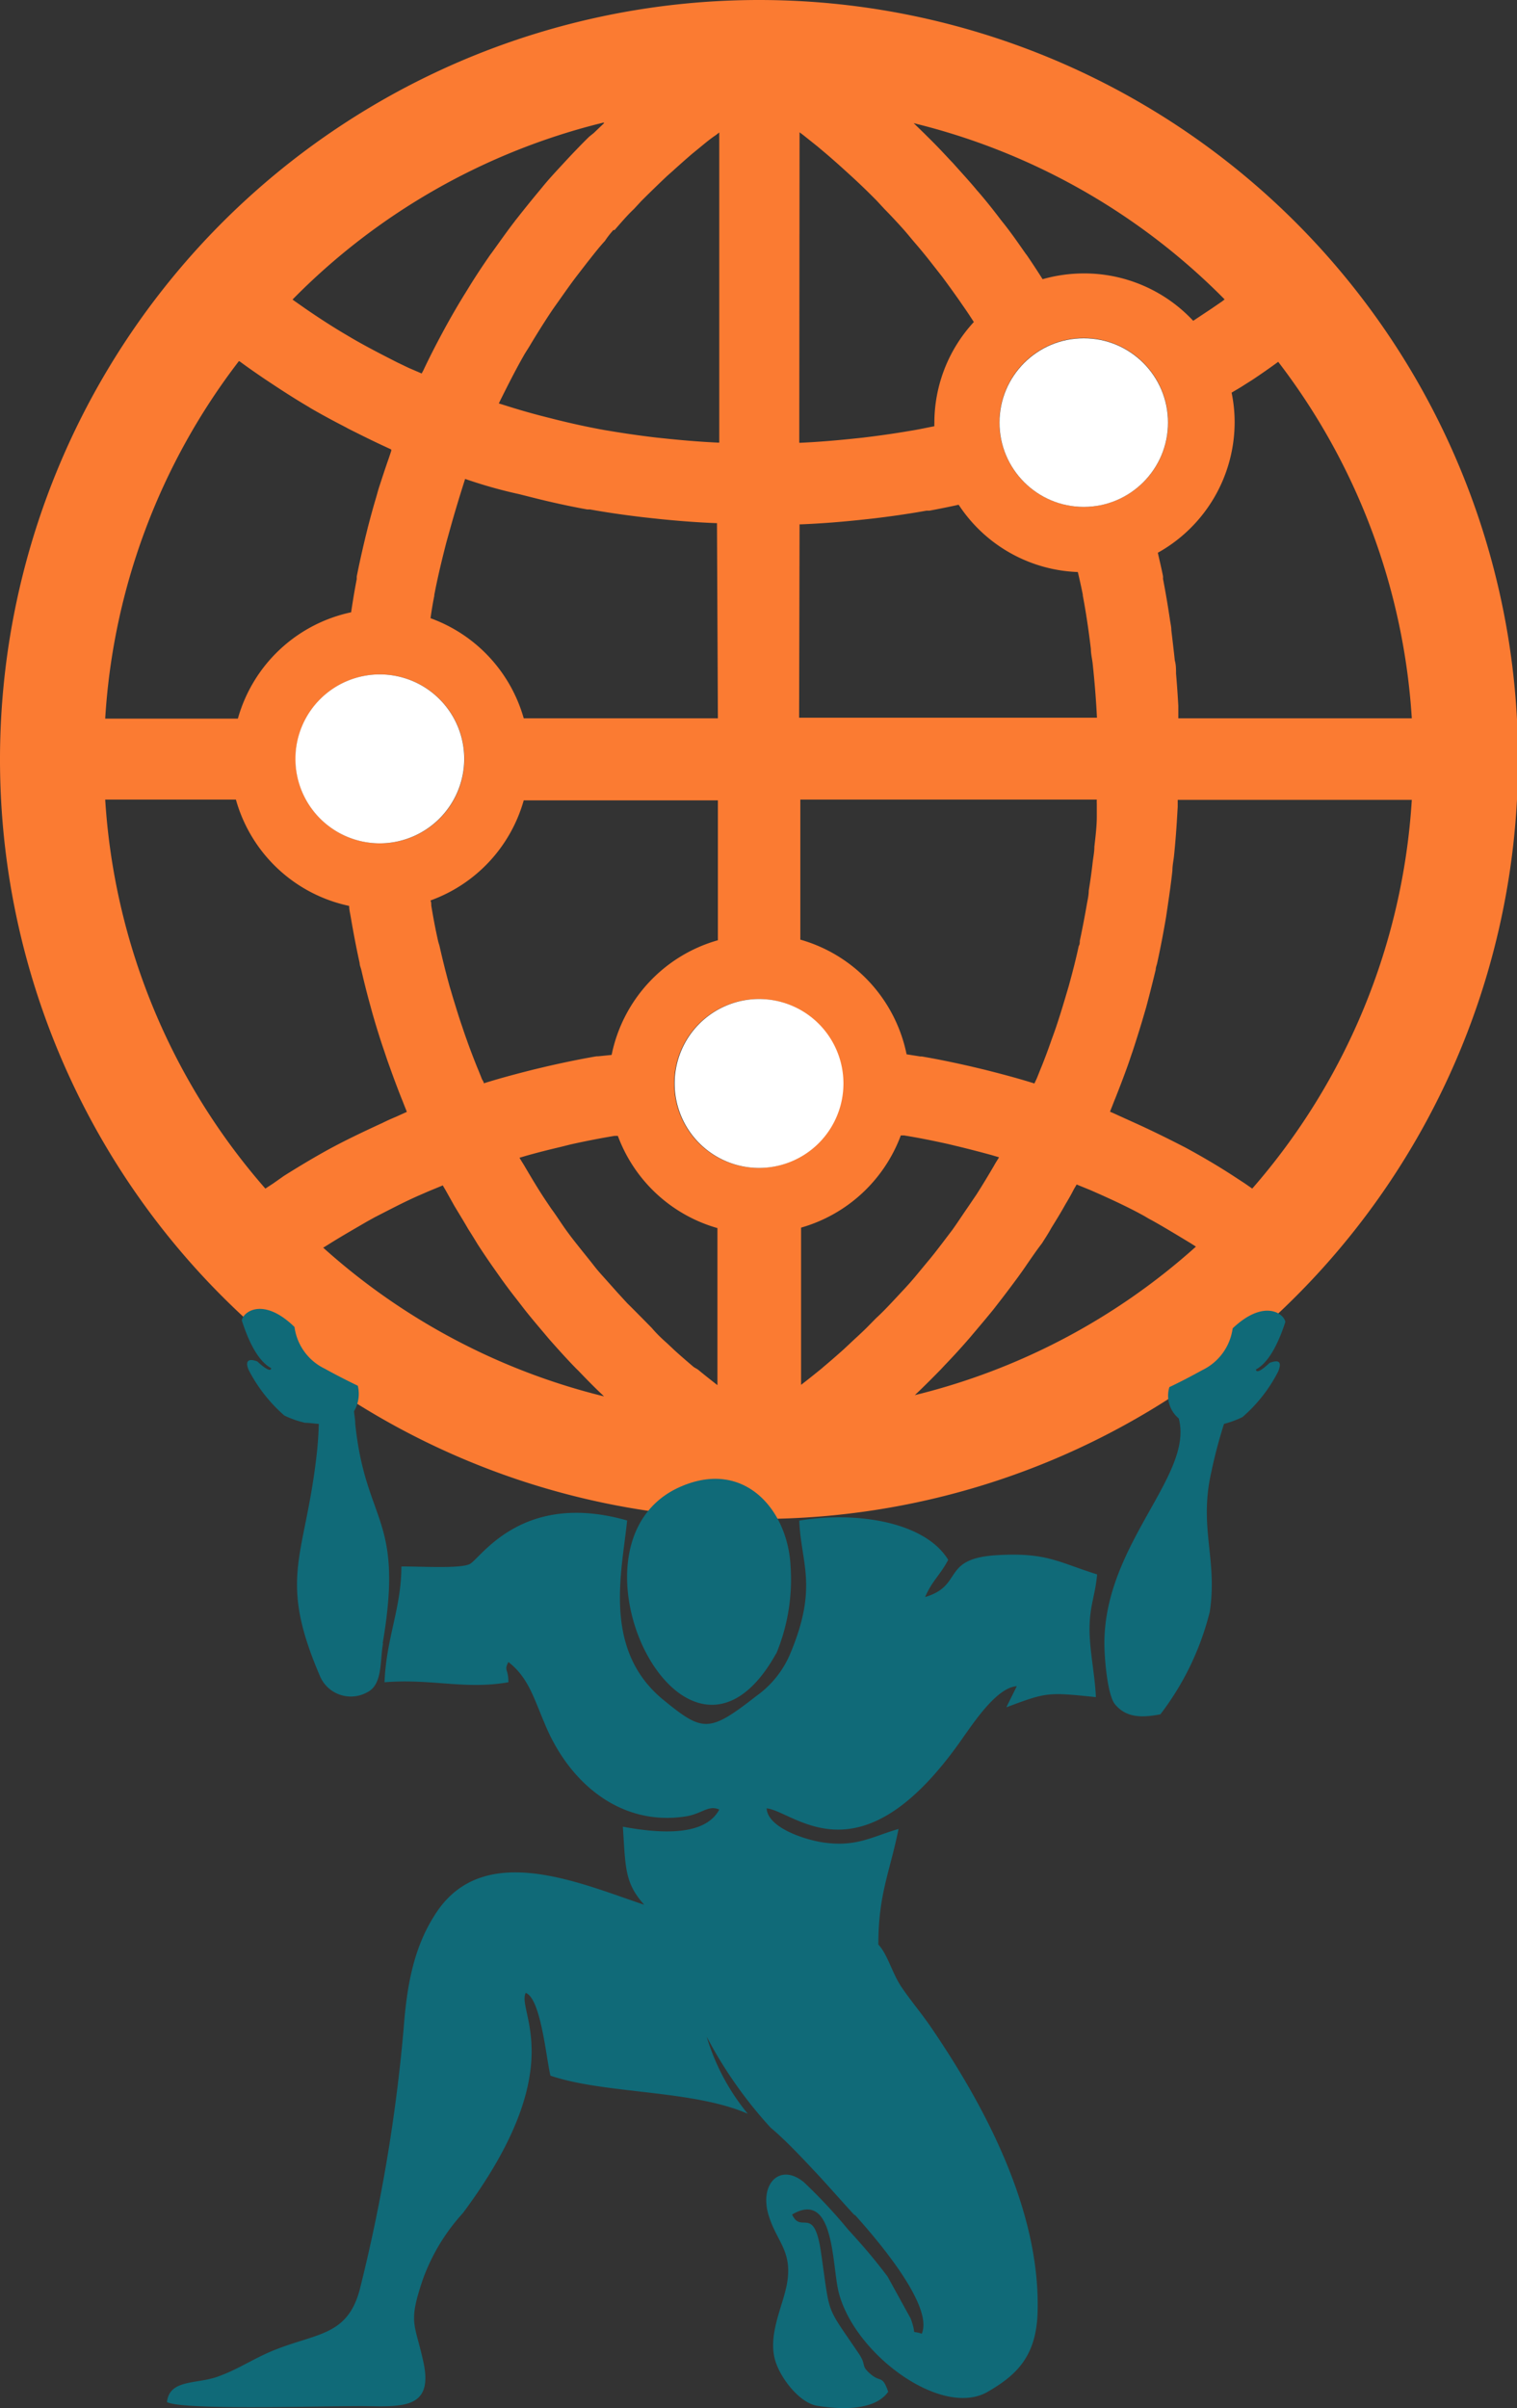 <svg xmlns="http://www.w3.org/2000/svg" viewBox="0 0 99.93 158.54"><rect x="0" y="0" width="99.93" height="158.54" fill="#333333" stroke="none"/><defs><style>.cls-1{fill:none;}.cls-2{fill:#fb7b32;}.cls-3{fill:#fff;}.cls-4{fill:#106a78;fill-rule:evenodd;}</style></defs><g id="Icons"><path class="cls-1" d="M59.64,69.4l.89.14.1,0c1.12.19,2.21.42,3.3.67l.84.2c1.11.28,2.21.57,3.29.91h0l.15-.32c.11-.26.21-.53.32-.79q.35-.87.66-1.77c.11-.3.22-.6.32-.9.2-.6.39-1.21.57-1.82l.24-.81c.24-.87.47-1.75.66-2.64,0-.11,0-.23.07-.34.17-.79.32-1.58.46-2.38,0-.3.09-.61.13-.92.1-.63.19-1.25.26-1.89,0-.33.08-.66.11-1,.07-.66.12-1.34.16-2,0-.28,0-.56,0-.84a2.44,2.44,0,0,1,0-.27H52.64v9.21A9.9,9.9,0,0,1,59.64,69.4Z"/><path class="cls-1" d="M47.29,61.85V52.64H34.5a9.85,9.85,0,0,1-6.14,6.59c0,.12,0,.23.05.34.13.8.28,1.59.46,2.38l.06.34q.3,1.34.66,2.64l.24.81c.19.61.37,1.22.58,1.82.1.3.2.6.31.9.21.6.44,1.19.67,1.77.11.26.2.53.32.79s.1.21.14.32h0c1.08-.34,2.18-.63,3.29-.91l.84-.2c1.09-.25,2.19-.48,3.3-.67l.11,0,.89-.14A9.89,9.89,0,0,1,47.29,61.85Z"/><path class="cls-1" d="M37.92,18.18c-.39.51-.77,1.05-1.15,1.59-.22.31-.43.6-.64.92-.44.67-.88,1.37-1.31,2.09-.13.22-.27.42-.4.65-.54.95-1.07,1.94-1.57,3l-.07.15.42.13c.85.27,1.71.52,2.58.74l.83.21c1,.26,2.1.49,3.17.68l.31.05c1,.17,2,.31,3,.43l.86.09c1.08.11,2.17.2,3.27.25h.08V8.69l-.23.18c-.31.23-.63.5-1,.77l-.55.45c-.42.36-.86.75-1.3,1.15l-.34.3c-.55.52-1.13,1.08-1.72,1.67l-.48.52c-.43.45-.86.91-1.29,1.4-.22.24-.44.5-.65.75-.39.46-.78.93-1.17,1.42Z"/><path class="cls-1" d="M43.42,34.21l-.92-.1c-1.2-.14-2.4-.31-3.57-.52l-.18,0c-1.23-.22-2.44-.49-3.63-.79l-.87-.22c-1.2-.31-2.39-.65-3.55-1h0l0,0c-.38,1.09-.72,2.21-1,3.33l-.24.86c-.29,1.13-.57,2.28-.79,3.44a.13.13,0,0,0,0,.06c-.1.49-.18,1-.25,1.48a9.87,9.87,0,0,1,6.14,6.59H47.29V34.5h-.08C45.93,34.44,44.68,34.34,43.42,34.21Z"/><path class="cls-1" d="M72.26,47.25C72.2,46,72.1,44.81,72,43.62c0-.3-.07-.6-.11-.89-.14-1.18-.31-2.35-.53-3.51a.13.13,0,0,1,0-.06q-.15-.75-.33-1.5a9.82,9.82,0,0,1-7.87-4.49c-.64.14-1.28.27-1.93.39l-.2,0c-1.17.21-2.36.38-3.55.52l-.93.1c-1.25.13-2.51.23-3.78.28h-.09V47.29H72.26Z"/><path class="cls-1" d="M81.25,27.82a9.85,9.85,0,0,1-5.06,8.6c.12.51.24,1,.34,1.54a1,1,0,0,1,0,.17q.25,1.3.45,2.64c0,.25.06.5.1.75.08.65.16,1.31.23,2,0,.28.06.56.08.85q.09,1,.15,2.13l0,.61c0,.07,0,.14,0,.21H93a42.94,42.94,0,0,0-8.8-23.52c-.56.41-1.12.8-1.69,1.18l-.62.42c-.27.18-.56.34-.84.51A9.6,9.6,0,0,1,81.25,27.82Z"/><path class="cls-1" d="M56,28.88l.86-.09c1-.12,2-.26,3-.43l.3-.05c.47-.08.93-.18,1.39-.27a1.8,1.8,0,0,1,0-.22,9.78,9.78,0,0,1,2.6-6.64l-.32-.49c-.21-.32-.42-.61-.63-.92-.38-.54-.77-1.08-1.15-1.59l-.69-.88c-.38-.49-.77-1-1.16-1.41-.22-.26-.43-.52-.65-.77q-.65-.72-1.29-1.38l-.49-.53c-.58-.59-1.16-1.15-1.72-1.66l-.34-.31c-.44-.4-.88-.79-1.29-1.14l-.57-.48-.94-.75-.24-.18V29.14h.09C53.82,29.08,54.91,29,56,28.88Z"/><path class="cls-1" d="M61.12,9c.47.46.94.95,1.41,1.46l.24.25c.48.53,1,1.08,1.47,1.66.05.06.11.14.17.2.51.61,1,1.24,1.53,1.9l.08.1c.52.68,1,1.39,1.55,2.12l.05.06c.36.52.71,1.06,1.06,1.61A10.08,10.08,0,0,1,71.39,18a9.82,9.82,0,0,1,7.21,3.16l1.22-.81.7-.48.15-.12A43.19,43.19,0,0,0,60.19,8.07l.69.67Z"/><path class="cls-1" d="M40.73,74.75l-.22,0c-1,.16-1.93.35-2.88.56l-.68.17c-.76.18-1.52.37-2.26.58l-.44.13c.12.21.25.4.37.61.37.63.74,1.25,1.12,1.84.2.31.4.6.6.9.33.49.66,1,1,1.44.22.3.44.59.67.88s.65.85,1,1.25.45.55.68.82.65.76,1,1.12l.67.73c.33.36.66.7,1,1l.61.62c.35.34.69.66,1,1l.51.48c.43.39.85.75,1.25,1.09l.2.17c.47.39.92.74,1.34,1.07l0,0V80.82A9.88,9.88,0,0,1,40.73,74.75Z"/><path class="cls-1" d="M77.59,53.1l-.06,1q-.07,1.11-.18,2.19c0,.35-.07.69-.11,1-.08.76-.19,1.52-.3,2.27l-.12.81c-.17,1-.36,2-.58,3,0,.15-.07.29-.1.45-.2.83-.41,1.66-.63,2.48l-.27.92q-.3,1-.63,2c-.11.31-.21.63-.32.93-.26.73-.54,1.45-.82,2.16-.09.21-.17.44-.26.65l-.08.21c.25.1.49.22.74.33l.86.39c1,.46,2,.94,3,1.45l.37.19c1.07.58,2.11,1.2,3.13,1.85l.78.51.53.34A42.93,42.93,0,0,0,93,52.64H77.62C77.61,52.79,77.59,53,77.59,53.1Z"/><path class="cls-1" d="M38.05,90.16c-.11-.1-.2-.2-.3-.3-.53-.55-1-1.13-1.59-1.74l-.43-.51c-.39-.46-.77-.91-1.16-1.4L34,85.46c-.34-.43-.67-.87-1-1.33l-.62-.88c-.32-.46-.63-.92-.94-1.4-.21-.31-.41-.63-.62-1-.31-.5-.61-1-.92-1.54l-.56-1c-.06-.11-.13-.21-.19-.33l-.9.37-.69.3c-1,.45-1.95.92-2.9,1.43l-.47.26c-.86.48-1.7,1-2.53,1.5l-.37.23a43,43,0,0,0,18.48,9.74l-.45-.43C38.89,91,38.47,90.6,38.05,90.16Z"/><path class="cls-1" d="M75.75,80.4c-.16-.08-.31-.17-.46-.26-1-.51-1.93-1-2.91-1.43l-.68-.3L70.79,78c-.06.12-.13.22-.19.33-.18.34-.37.66-.56,1-.3.52-.61,1-.92,1.54-.2.33-.41.64-.61,1-.32.48-.63.94-1,1.4-.2.3-.41.59-.62.88-.33.46-.66.9-1,1.33l-.59.76c-.39.48-.77.93-1.15,1.38l-.44.52q-.8.91-1.59,1.74l-.28.3c-.43.44-.86.87-1.28,1.28l-.45.43a43,43,0,0,0,18.48-9.74l-.36-.23C77.46,81.38,76.61,80.88,75.75,80.4Z"/><path class="cls-1" d="M20.12,20.31c.9.62,1.81,1.21,2.75,1.76l.22.13c1,.59,2,1.13,3.06,1.64l.77.37.86.37a1.4,1.4,0,0,1,.09-.17c.4-.85.82-1.67,1.25-2.47l.2-.37c.44-.8.89-1.58,1.36-2.33l.16-.26c.48-.77,1-1.52,1.47-2.24l.07-.09c.5-.72,1-1.42,1.52-2.08a1.13,1.13,0,0,1,.1-.13c.5-.65,1-1.27,1.51-1.87l.19-.23c.49-.57,1-1.12,1.46-1.64l.24-.26c.48-.51.94-1,1.41-1.45l.25-.26.69-.66A43.14,43.14,0,0,0,19.27,19.71l.15.11Z"/><path class="cls-1" d="M61,83.12c.34-.41.66-.83,1-1.26L62.6,81c.34-.47.67-1,1-1.46l.59-.87c.39-.61.77-1.24,1.15-1.89.1-.19.22-.36.33-.55l-.47-.14c-.73-.2-1.46-.39-2.2-.57l-.71-.17c-1-.21-1.91-.4-2.88-.56l-.21,0a9.91,9.91,0,0,1-6.57,6.07V91.25a.1.1,0,0,0,0,0c.43-.33.88-.69,1.36-1.08l.09-.08c.43-.36.89-.76,1.36-1.18l.48-.45c.34-.32.7-.64,1.06-1l.59-.6c.34-.34.67-.68,1-1l.66-.72c.32-.36.66-.74,1-1.13Z"/><path class="cls-1" d="M23,40.32c.11-.74.23-1.47.37-2.19l0-.17c.16-.81.34-1.61.53-2.41.06-.26.13-.52.19-.78.16-.61.32-1.21.5-1.82.08-.26.15-.53.23-.8.21-.68.43-1.36.67-2l.15-.45a.42.42,0,0,0,0-.1l-.43-.2c-.63-.29-1.26-.6-1.88-.91-.24-.12-.47-.23-.7-.36-.78-.4-1.54-.81-2.3-1.25l-.11-.07c-.75-.44-1.49-.91-2.22-1.39l-.68-.45c-.56-.38-1.11-.76-1.65-1.16A42.87,42.87,0,0,0,6.93,47.29h8.61A9.88,9.88,0,0,1,23,40.32Z"/><path class="cls-1" d="M22.25,75.36c1-.52,2-1,3-1.45.28-.14.57-.27.86-.39l.73-.33L26.72,73c-.09-.21-.17-.44-.26-.65q-.42-1.06-.81-2.16c-.11-.3-.22-.62-.32-.93-.23-.67-.44-1.34-.64-2-.09-.31-.18-.61-.26-.92-.23-.82-.44-1.65-.63-2.48,0-.16-.08-.3-.11-.45-.22-1-.41-2-.58-3,0-.25-.07-.51-.11-.76a9.87,9.87,0,0,1-7.46-7H6.93A42.94,42.94,0,0,0,17.45,78.25l.52-.34.78-.51c1-.64,2.07-1.27,3.14-1.85Z"/><path class="cls-2" d="M50,0a50,50,0,1,0,50,50A50,50,0,0,0,50,0ZM82.51,25c.57-.38,1.13-.77,1.69-1.18A42.94,42.94,0,0,1,93,47.29H77.62c0-.07,0-.14,0-.21l0-.61q-.06-1.08-.15-2.13c0-.29,0-.57-.08-.85-.07-.66-.15-1.32-.23-2,0-.25-.07-.5-.1-.75q-.2-1.34-.45-2.64a1,1,0,0,0,0-.17c-.1-.52-.22-1-.34-1.54a9.85,9.85,0,0,0,5.06-8.6,9.6,9.6,0,0,0-.2-1.94c.28-.17.57-.33.84-.51ZM65.83,27.82a5.56,5.56,0,1,1,5.56,5.55A5.56,5.56,0,0,1,65.83,27.82Zm14.84-8.11-.15.12-.7.48-1.22.81A9.82,9.82,0,0,0,71.39,18a10.08,10.08,0,0,0-2.71.38c-.35-.55-.7-1.09-1.06-1.61l-.05-.06c-.51-.73-1-1.44-1.55-2.12l-.08-.1c-.5-.66-1-1.29-1.53-1.9-.06-.06-.12-.14-.17-.2-.49-.58-1-1.13-1.47-1.66l-.24-.25c-.47-.51-.94-1-1.41-1.46l-.24-.24-.69-.67A43.19,43.19,0,0,1,80.67,19.71Zm-28-11,.24.18.94.75.57.48c.41.35.85.74,1.29,1.14l.34.31c.56.51,1.14,1.07,1.72,1.66l.49.53q.65.66,1.29,1.38c.22.25.43.51.65.77.39.45.78.92,1.16,1.41l.69.88c.38.51.77,1.05,1.15,1.59.21.31.42.6.63.92l.32.49a9.78,9.78,0,0,0-2.6,6.64,1.8,1.8,0,0,0,0,.22c-.46.09-.92.19-1.39.27l-.3.05c-1,.17-2,.31-3,.43l-.86.09c-1.08.11-2.17.2-3.26.25h-.09Zm0,25.81h.09c1.27-.05,2.53-.15,3.78-.28l.93-.1c1.19-.14,2.38-.31,3.55-.52l.2,0c.65-.12,1.29-.25,1.93-.39A9.82,9.82,0,0,0,71,37.66q.18.75.33,1.5a.13.13,0,0,0,0,.06c.22,1.16.39,2.33.53,3.51,0,.29.07.59.11.89.13,1.19.23,2.41.29,3.63v0H52.64ZM72.25,52.64a2.44,2.44,0,0,0,0,.27c0,.28,0,.56,0,.84,0,.67-.09,1.35-.16,2,0,.34-.07.67-.11,1-.07.64-.16,1.26-.26,1.89,0,.31-.08.62-.13.92-.14.8-.29,1.59-.46,2.38,0,.11,0,.23-.07.34-.19.89-.42,1.77-.66,2.64l-.24.81c-.18.61-.37,1.22-.57,1.82-.1.3-.21.6-.32.9q-.31.9-.66,1.77c-.11.26-.21.53-.32.79l-.15.32h0c-1.08-.34-2.18-.63-3.29-.91l-.84-.2c-1.09-.25-2.18-.48-3.3-.67l-.1,0-.89-.14a9.9,9.9,0,0,0-7-7.55V52.64ZM39.41,69.54l-.11,0c-1.11.19-2.21.42-3.3.67l-.84.2c-1.11.28-2.21.57-3.29.91h0c0-.11-.1-.21-.14-.32s-.21-.53-.32-.79c-.23-.58-.46-1.17-.67-1.77-.11-.3-.21-.6-.31-.9-.21-.6-.39-1.21-.58-1.82l-.24-.81q-.36-1.31-.66-2.64L28.87,62c-.18-.79-.33-1.58-.46-2.38,0-.11,0-.22-.05-.34a9.85,9.85,0,0,0,6.14-6.59H47.29v9.21a9.89,9.89,0,0,0-7,7.55Zm5,1.8A5.56,5.56,0,1,1,50,76.89,5.56,5.56,0,0,1,44.41,71.34Zm2.88-24.05H34.5a9.87,9.87,0,0,0-6.14-6.59c.07-.5.15-1,.25-1.48a.13.13,0,0,1,0-.06c.22-1.16.5-2.31.79-3.44l.24-.86c.31-1.12.65-2.24,1-3.33l0,0h0c1.16.4,2.35.74,3.55,1l.87.22c1.19.3,2.4.57,3.63.79l.18,0c1.17.21,2.37.38,3.57.52l.92.1c1.26.13,2.51.23,3.79.28h.08ZM19.47,50A5.56,5.56,0,1,1,25,55.52,5.56,5.56,0,0,1,19.47,50Zm21-34.84c.43-.49.86-1,1.29-1.4l.48-.52c.59-.59,1.17-1.15,1.72-1.67l.34-.3c.44-.4.88-.79,1.3-1.15l.55-.45c.33-.27.65-.54,1-.77l.23-.18V29.14h-.08c-1.1-.05-2.19-.14-3.27-.25l-.86-.09c-1-.12-2-.26-3-.43l-.31-.05c-1.07-.19-2.12-.42-3.17-.68l-.83-.21c-.87-.22-1.73-.47-2.58-.74l-.42-.13.07-.15c.5-1,1-2,1.57-3,.13-.23.27-.43.4-.65.43-.72.87-1.42,1.31-2.09.21-.32.42-.61.64-.92.38-.54.76-1.08,1.15-1.59l.68-.88c.39-.49.78-1,1.17-1.42C40,15.63,40.2,15.37,40.42,15.13Zm-.67-7.06-.69.66L38.81,9c-.47.46-.93.94-1.41,1.45l-.24.26c-.48.52-1,1.07-1.46,1.64l-.19.23c-.5.6-1,1.22-1.51,1.87a1.13,1.13,0,0,0-.1.13c-.51.66-1,1.36-1.52,2.08l-.07.09c-.5.72-1,1.47-1.47,2.24l-.16.26c-.47.75-.92,1.53-1.36,2.33l-.2.37c-.43.8-.85,1.62-1.25,2.47a1.4,1.4,0,0,0-.09.17l-.86-.37-.77-.37c-1-.51-2.06-1.05-3.06-1.64l-.22-.13c-.94-.55-1.85-1.14-2.75-1.76l-.7-.49-.15-.11A43.14,43.14,0,0,1,39.75,8.07Zm-24,15.7c.54.4,1.09.78,1.65,1.16l.68.45c.73.48,1.47.95,2.22,1.39l.11.07c.76.44,1.52.85,2.3,1.25.23.13.46.24.7.36.62.31,1.25.62,1.88.91l.43.2a.42.42,0,0,1,0,.1l-.15.45c-.24.68-.46,1.36-.67,2-.08.27-.15.54-.23.8-.18.61-.34,1.21-.5,1.82-.06.26-.13.52-.19.78-.19.8-.37,1.6-.53,2.41l0,.17c-.14.72-.26,1.45-.37,2.19a9.88,9.88,0,0,0-7.46,7H6.93A42.87,42.87,0,0,1,15.74,23.77ZM18,77.91l-.52.34A42.94,42.94,0,0,1,6.93,52.64h8.61a9.87,9.87,0,0,0,7.46,7c0,.25.07.51.11.76.17,1,.36,2,.58,3,0,.15.07.29.11.45.19.83.4,1.66.63,2.48.08.31.17.61.26.92.2.67.41,1.34.64,2,.1.31.21.63.32.93q.39,1.1.81,2.16c.09.21.17.44.26.65l.08.21-.73.33c-.29.12-.58.25-.86.39-1,.46-2,.93-3,1.45l-.36.19c-1.07.58-2.12,1.21-3.14,1.85Zm3.31,4.22.37-.23c.83-.52,1.67-1,2.53-1.5l.47-.26c1-.51,1.92-1,2.9-1.43l.69-.3.9-.37c.06.12.13.22.19.33l.56,1c.31.52.61,1,.92,1.54.21.33.41.65.62,1,.31.48.62.94.94,1.4l.62.88c.33.46.66.9,1,1.33l.58.75c.39.49.77.94,1.16,1.4l.43.51c.54.61,1.06,1.19,1.59,1.74.1.1.19.2.3.3.42.44.84.87,1.26,1.28l.45.43A43,43,0,0,1,21.28,82.13Zm26,9.1c-.42-.33-.87-.68-1.34-1.07L45.7,90c-.4-.34-.82-.7-1.25-1.09l-.51-.48c-.34-.3-.68-.62-1-1l-.61-.62c-.33-.33-.66-.67-1-1l-.67-.73c-.32-.36-.65-.73-1-1.12s-.46-.54-.68-.82-.66-.82-1-1.25-.45-.58-.67-.88c-.34-.47-.67-1-1-1.44-.2-.3-.4-.59-.6-.9-.38-.59-.75-1.21-1.12-1.84-.12-.21-.25-.4-.37-.61l.44-.13c.74-.21,1.5-.4,2.26-.58l.68-.17c.95-.21,1.91-.4,2.88-.56l.22,0a9.88,9.88,0,0,0,6.56,6.07V91.27Zm11.4-5.45c-.34.36-.67.7-1,1l-.59.6c-.36.36-.72.68-1.06,1l-.48.45c-.47.42-.93.82-1.36,1.18l-.09.08c-.48.39-.93.75-1.36,1.08a.1.1,0,0,1,0,0V80.82a9.91,9.91,0,0,0,6.57-6.07l.21,0c1,.16,1.92.35,2.88.56l.71.17c.74.18,1.47.37,2.2.57l.47.14c-.11.19-.23.36-.33.55-.38.65-.76,1.28-1.15,1.89l-.59.87c-.34.49-.67,1-1,1.46l-.66.87c-.33.43-.65.85-1,1.26l-.67.81c-.32.39-.66.77-1,1.13Zm1.53,6.09.45-.43c.42-.41.85-.84,1.28-1.28l.28-.3q.8-.83,1.59-1.74l.44-.52c.38-.45.76-.9,1.15-1.38l.59-.76c.33-.43.66-.87,1-1.33.21-.29.42-.58.62-.88.32-.46.63-.92,1-1.4.2-.32.41-.63.61-1,.31-.5.62-1,.92-1.54.19-.32.38-.64.56-1,.06-.11.13-.21.19-.33l.91.37.68.3c1,.45,2,.92,2.91,1.43.15.09.3.18.46.26.86.48,1.71,1,2.54,1.5l.36.23A43,43,0,0,1,60.17,91.87ZM82.49,78.25,82,77.91l-.78-.51c-1-.65-2.06-1.27-3.13-1.85l-.37-.19c-1-.51-2-1-3-1.45l-.86-.39c-.25-.11-.49-.23-.74-.33l.08-.21c.09-.21.17-.44.26-.65.28-.71.56-1.43.82-2.16.11-.3.21-.62.32-.93q.33-1,.63-2l.27-.92c.22-.82.43-1.65.63-2.48,0-.16.07-.3.1-.45.22-1,.41-2,.58-3l.12-.81c.11-.75.22-1.51.3-2.27,0-.34.08-.68.11-1q.11-1.08.18-2.19l.06-1c0-.15,0-.31,0-.46H93A42.93,42.93,0,0,1,82.49,78.25Z"/><circle class="cls-3" cx="71.39" cy="27.82" r="5.55"/><path class="cls-3" d="M50,76.89a5.56,5.56,0,1,0-5.56-5.55A5.56,5.56,0,0,0,50,76.89Z"/><path class="cls-3" d="M30.58,50A5.56,5.56,0,1,0,25,55.52,5.57,5.57,0,0,0,30.58,50Z"/><path class="cls-4" d="M25.21,108.18c1.42-8.33-1.12-7.83-1.81-14.45,0-.3-.06-.57-.08-.82a2.25,2.25,0,0,0,.25-1.68c-.72-.35-1.45-.72-2.17-1.12a3.57,3.57,0,0,1-2-2.75c-2.06-2-3.39-1-3.47-.43.54,1.69,1.19,2.74,1.93,3.14,0,.24-.34.09-.91-.44-.62-.24-.81,0-.57.56a10.17,10.17,0,0,0,2.35,3,6.4,6.4,0,0,0,1.37.48c.33,0,.63.06.9.07a23.63,23.63,0,0,1-.18,2.36c-.79,6.55-2.52,7.83.29,14.32a2.21,2.21,0,0,0,3.06,1c1.05-.5.85-2.07,1.06-3.22Z"/><path class="cls-4" d="M77.65,93.39c1,3.74-4.9,8.24-4.9,14.8,0,1,.2,3.38.69,4,.72.88,1.72.92,3,.67a18.42,18.42,0,0,0,3.25-6.74c.53-3.49-.74-5.54.11-9.24a32,32,0,0,1,.83-3.14,6.29,6.29,0,0,0,1.22-.45,10,10,0,0,0,2.35-3c.25-.62.07-.8-.56-.57-.57.53-.87.68-.91.44.74-.4,1.39-1.44,1.94-3.13-.09-.56-1.41-1.53-3.47.42a3.59,3.59,0,0,1-2,2.75c-.73.4-1.45.78-2.17,1.12a1.94,1.94,0,0,0,.63,2.07Z"/><path class="cls-4" d="M51.13,108.88a12.73,12.73,0,0,0,.95-5.73c-.16-3.7-3-7.09-7.19-5.3-8.61,3.65.25,21.79,6.24,11Z"/><path class="cls-4" d="M56.33,145.83c.89,1,5.24,5.84,4.39,7.81-.82-.28-.27.25-.73-1l-1.52-2.76c-.92-1.22-1.6-2-2.62-3.12a34.44,34.44,0,0,0-2.9-3.1c-1.61-1.32-3,.18-2.28,2.3.55,1.71,1.64,2.34,1.11,4.68-.31,1.38-1.18,3.14-.72,4.74.34,1.19,1.6,2.79,2.74,3,1.81.29,3.87.27,4.71-.92-.4-1.14-.49-.58-1.17-1.17s-.22-.53-.78-1.36c-2.22-3.28-1.85-2.34-2.48-6.66-.46-3.16-1.31-1.16-1.9-2.48,2.83-1.67,2.61,3.42,3.08,5.17,1.06,4.05,6.76,8.24,9.79,6.51,1.87-1.08,3.22-2.3,3.3-5.26.19-6.81-3.6-13.77-7.14-18.92-.64-.91-1.22-1.58-1.83-2.48s-.92-2.17-1.52-2.79c0-3.33.75-4.74,1.33-7.61-1.73.49-2.81,1.25-5.13.86-1.28-.23-3.49-1-3.56-2.22,1.89.21,6.21,5.11,13-4.75.72-1,2.19-3.21,3.48-3.29l-.69,1.39c2.67-1,2.72-1,5.9-.67-.06-1.38-.35-2.7-.41-4.08-.07-1.86.36-2.49.49-4-2.55-.8-3.32-1.45-6.53-1.27-3.79.2-2.22,2-4.8,2.76.48-1.1,1-1.45,1.52-2.45-1.56-2.55-6.17-3.2-9.81-2.58.11,2.81,1.26,4.34-.59,8.75a6.5,6.5,0,0,1-2.23,2.79c-3.14,2.45-3.53,2.39-6.18.22-4-3.32-2.66-8.48-2.34-11.77-7-2-9.68,2.57-10.39,2.88s-3.4.13-4.48.15c0,2.75-1,4.71-1.11,7.62,3.11-.25,5.28.5,8.16,0,0-.92-.31-.74,0-1.33,1.3,1,1.67,2.36,2.37,4,1.62,4,5.06,6.83,9.32,6.16,1.07-.17,1.48-.77,2.2-.45-1,1.89-4.28,1.51-6.35,1.13.18,2.69.11,3.7,1.41,5.14C38.24,124,32,121.2,28.82,125.8c-1.49,2.18-2,4.65-2.23,7.74a109.47,109.47,0,0,1-2.91,17.26c-.87,3.12-3,2.77-6,4.08-1.2.54-2.19,1.19-3.41,1.61-1.39.47-3.11.16-3.27,1.65,1.1.58,11,.22,13.33.27,2.46.05,4.23,0,3.54-3-.55-2.49-1-2.47,0-5.39a13,13,0,0,1,2.62-4.32c7.17-9.62,3.52-13.26,4.14-14.5,1,.36,1.35,4.31,1.63,5.45,3.59,1.22,9.38.92,13,2.51a14.52,14.52,0,0,1-2.71-5.08,28.36,28.36,0,0,0,4.22,6c1,.83,2.22,2.14,3.33,3.33h0c.91,1,1.72,1.92,2.18,2.41Z"/></g></svg>